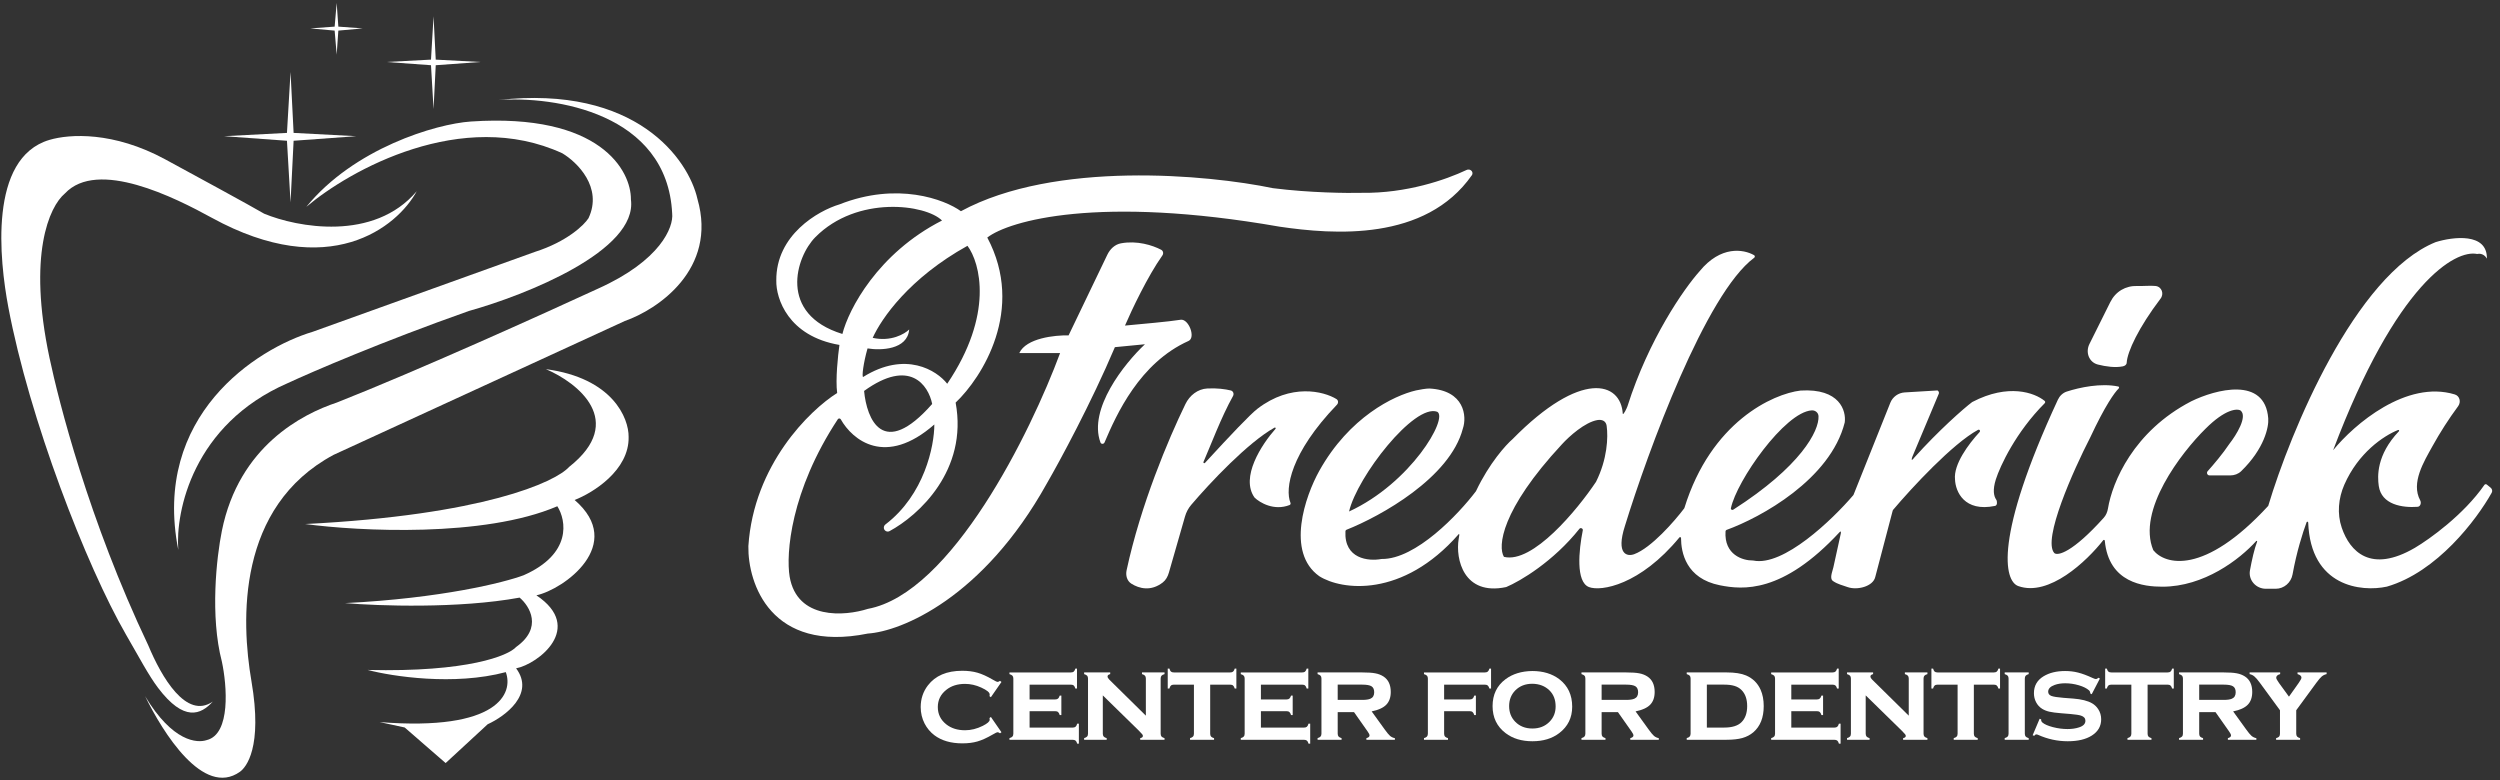 <svg width="250" height="78" viewBox="0 0 250 78" fill="none" xmlns="http://www.w3.org/2000/svg">
<rect x="0" y="0" width="250" height="78" fill="#333333" stroke="none"/>
<g clip-path="url(#clip0_15256_273)">
<path d="M21.177 21.776C32.931 28.221 39.738 22.692 41.673 19.122C37.374 24.187 29.713 22.732 26.419 21.371C25.059 20.572 19.248 17.411 16.513 15.93C11.337 13.128 6.958 13.393 4.946 13.989C-1.176 15.801 -0.048 26.032 0.832 30.714C2.936 41.896 8.625 56.57 12.598 63.458C13.942 65.788 14.882 67.565 15.806 68.786C18.403 72.218 20.09 71.472 21.28 70.156C18.623 72.001 16.138 67.675 14.83 64.543C8.849 51.961 5.864 40.098 4.946 35.768C2.77 25.501 4.907 20.675 6.487 19.35C9.759 15.849 17.514 19.767 21.177 21.776Z" fill="white"/>
<path d="M99.088 71.695L100.146 73.224L100.002 73.329C99.902 73.259 99.823 73.224 99.764 73.224C99.693 73.224 99.528 73.3 99.269 73.454C98.697 73.785 98.192 74.015 97.753 74.143C97.314 74.272 96.809 74.336 96.237 74.336C95.093 74.336 94.159 74.065 93.436 73.522C93.027 73.211 92.701 72.822 92.459 72.354C92.2 71.848 92.07 71.299 92.07 70.707C92.07 69.891 92.309 69.17 92.785 68.545C93.532 67.567 94.679 67.078 96.224 67.078C96.796 67.078 97.304 67.142 97.747 67.271C98.194 67.399 98.701 67.629 99.269 67.96C99.528 68.114 99.693 68.19 99.764 68.19C99.823 68.19 99.902 68.155 100.002 68.085L100.146 68.197L99.088 69.719L98.95 69.62C98.954 69.57 98.958 69.539 98.962 69.526C98.966 69.489 98.969 69.462 98.969 69.446C98.969 69.243 98.686 69.013 98.123 68.756C97.588 68.511 97.05 68.389 96.507 68.389C95.746 68.389 95.119 68.588 94.627 68.986C94.063 69.433 93.781 70.007 93.781 70.707C93.781 71.411 94.063 71.987 94.627 72.435C95.124 72.828 95.75 73.025 96.507 73.025C97.099 73.025 97.69 72.878 98.279 72.584C98.738 72.352 98.969 72.149 98.969 71.975C98.969 71.966 98.962 71.909 98.95 71.801L99.088 71.695Z" fill="white"/>
<path d="M102.959 71.117V72.759H107.269C107.395 72.759 107.49 72.731 107.555 72.675C107.623 72.618 107.678 72.516 107.718 72.368H107.887V74.364H107.718C107.681 74.224 107.629 74.124 107.56 74.064C107.492 74.007 107.395 73.98 107.269 73.98H100.945V73.811C101.087 73.775 101.186 73.723 101.242 73.655C101.303 73.587 101.334 73.49 101.334 73.366V67.858C101.334 67.733 101.305 67.639 101.248 67.575C101.192 67.511 101.091 67.457 100.945 67.413V67.244H107.081C107.211 67.244 107.308 67.216 107.372 67.16C107.441 67.104 107.496 67.004 107.536 66.859H107.699V68.856H107.536C107.496 68.708 107.441 68.605 107.372 68.549C107.308 68.493 107.211 68.465 107.081 68.465H102.959V69.944H105.517C105.642 69.944 105.738 69.916 105.802 69.86C105.871 69.804 105.927 69.704 105.972 69.559H106.136V71.508H105.972C105.931 71.364 105.877 71.263 105.808 71.207C105.743 71.147 105.646 71.117 105.517 71.117H102.959Z" fill="white"/>
<path d="M126.091 71.117V72.759H130.402C130.528 72.759 130.622 72.731 130.687 72.675C130.756 72.618 130.811 72.516 130.85 72.368H131.02V74.364H130.85C130.814 74.224 130.762 74.124 130.693 74.064C130.624 74.007 130.528 73.98 130.402 73.98H124.078V73.811C124.22 73.775 124.319 73.723 124.375 73.655C124.436 73.587 124.466 73.49 124.466 73.366V67.858C124.466 67.733 124.438 67.639 124.381 67.575C124.325 67.511 124.224 67.457 124.078 67.413V67.244H130.214C130.344 67.244 130.441 67.216 130.505 67.16C130.574 67.104 130.629 67.004 130.669 66.859H130.832V68.856H130.669C130.629 68.708 130.574 68.605 130.505 68.549C130.441 68.493 130.344 68.465 130.214 68.465H126.091V69.944H128.65C128.775 69.944 128.87 69.916 128.935 69.86C129.004 69.804 129.06 69.704 129.105 69.559H129.269V71.508H129.105C129.064 71.364 129.009 71.263 128.941 71.207C128.876 71.147 128.779 71.117 128.65 71.117H126.091Z" fill="white"/>
<path d="M133.77 71.211V73.364C133.77 73.488 133.798 73.585 133.856 73.653C133.912 73.717 134.013 73.771 134.158 73.815V73.977H131.758V73.809C131.899 73.773 131.998 73.721 132.055 73.653C132.115 73.585 132.145 73.488 132.145 73.364V67.856C132.145 67.731 132.117 67.637 132.061 67.573C132.005 67.509 131.903 67.455 131.758 67.411V67.242H136.208C136.786 67.242 137.226 67.272 137.529 67.332C137.833 67.388 138.104 67.493 138.342 67.645C138.831 67.962 139.076 68.479 139.076 69.197C139.076 69.742 138.924 70.169 138.621 70.478C138.322 70.782 137.836 71.003 137.166 71.139L138.452 72.919C138.686 73.248 138.871 73.472 139.009 73.593C139.15 73.709 139.31 73.783 139.488 73.815V73.977H136.639V73.815C136.849 73.759 136.954 73.669 136.954 73.544C136.954 73.456 136.889 73.322 136.759 73.141L135.402 71.211H133.77ZM133.77 69.99H136.22C136.592 69.99 136.867 69.95 137.044 69.87C137.295 69.762 137.42 69.547 137.42 69.227C137.42 68.942 137.331 68.744 137.154 68.631C136.98 68.519 136.668 68.463 136.22 68.463H133.77V69.99Z" fill="white"/>
<path d="M144.412 71.117V73.366C144.412 73.49 144.44 73.587 144.497 73.655C144.553 73.719 144.654 73.773 144.8 73.817V73.98H142.398V73.811C142.54 73.775 142.639 73.723 142.696 73.655C142.756 73.587 142.787 73.49 142.787 73.366V67.858C142.787 67.733 142.759 67.639 142.702 67.575C142.645 67.511 142.544 67.457 142.398 67.413V67.244H148.486C148.615 67.244 148.712 67.216 148.777 67.16C148.845 67.104 148.9 67.004 148.941 66.859H149.105V68.856H148.941C148.9 68.712 148.845 68.611 148.777 68.555C148.712 68.495 148.615 68.465 148.486 68.465H144.412V69.944H146.97C147.1 69.944 147.196 69.916 147.261 69.86C147.326 69.804 147.38 69.704 147.425 69.559H147.589V71.508H147.425C147.384 71.364 147.33 71.263 147.261 71.207C147.196 71.147 147.1 71.117 146.97 71.117H144.412Z" fill="white"/>
<path d="M153.229 67.102C154.308 67.102 155.208 67.374 155.928 67.919C156.788 68.577 157.219 69.493 157.219 70.668C157.219 71.77 156.788 72.65 155.928 73.308C155.216 73.853 154.321 74.125 153.241 74.125C152.162 74.125 151.267 73.853 150.555 73.308C149.69 72.65 149.258 71.752 149.258 70.614C149.258 69.463 149.69 68.565 150.555 67.919C151.271 67.386 152.162 67.114 153.229 67.102ZM153.235 68.376C152.536 68.376 151.966 68.599 151.525 69.044C151.117 69.461 150.913 69.984 150.913 70.614C150.913 71.239 151.117 71.76 151.525 72.177C151.966 72.626 152.538 72.851 153.241 72.851C153.941 72.851 154.51 72.626 154.951 72.177C155.36 71.764 155.563 71.253 155.563 70.644C155.563 69.982 155.36 69.449 154.951 69.044C154.506 68.607 153.934 68.385 153.235 68.376Z" fill="white"/>
<path d="M160.162 71.211V73.364C160.162 73.488 160.19 73.585 160.246 73.653C160.303 73.717 160.404 73.771 160.549 73.815V73.977H158.148V73.809C158.29 73.773 158.389 73.721 158.446 73.653C158.506 73.585 158.537 73.488 158.537 73.364V67.856C158.537 67.731 158.509 67.637 158.451 67.573C158.395 67.509 158.294 67.455 158.148 67.411V67.242H162.599C163.177 67.242 163.617 67.272 163.921 67.332C164.224 67.388 164.494 67.493 164.733 67.645C165.222 67.962 165.466 68.479 165.466 69.197C165.466 69.742 165.315 70.169 165.012 70.478C164.713 70.782 164.228 71.003 163.557 71.139L164.842 72.919C165.076 73.248 165.263 73.472 165.4 73.593C165.542 73.709 165.701 73.783 165.879 73.815V73.977H163.029V73.815C163.239 73.759 163.345 73.669 163.345 73.544C163.345 73.456 163.28 73.322 163.15 73.141L161.792 71.211H160.162ZM160.162 69.99H162.611C162.983 69.99 163.258 69.95 163.436 69.87C163.686 69.762 163.812 69.547 163.812 69.227C163.812 68.942 163.722 68.744 163.545 68.631C163.371 68.519 163.06 68.463 162.611 68.463H160.162V69.99Z" fill="white"/>
<path d="M169.06 73.364V67.856C169.06 67.731 169.032 67.637 168.975 67.573C168.919 67.509 168.818 67.455 168.672 67.411V67.242H172.655C173.484 67.242 174.137 67.344 174.614 67.549C175.284 67.838 175.768 68.315 176.063 68.98C176.269 69.445 176.372 69.988 176.372 70.61C176.372 71.76 176.026 72.632 175.336 73.226C175.025 73.49 174.656 73.683 174.232 73.803C173.812 73.919 173.286 73.977 172.655 73.977H168.672V73.809C168.813 73.773 168.913 73.721 168.969 73.653C169.029 73.585 169.06 73.488 169.06 73.364ZM170.685 72.757H172.419C173.215 72.757 173.794 72.576 174.153 72.215C174.529 71.838 174.717 71.303 174.717 70.61C174.717 69.916 174.529 69.381 174.153 69.004C173.967 68.816 173.736 68.679 173.462 68.595C173.187 68.507 172.839 68.463 172.419 68.463H170.685V72.757Z" fill="white"/>
<path d="M179.13 71.117V72.759H183.441C183.566 72.759 183.661 72.731 183.726 72.675C183.794 72.618 183.849 72.516 183.89 72.368H184.059V74.364H183.89C183.853 74.224 183.801 74.124 183.732 74.064C183.664 74.007 183.566 73.98 183.441 73.98H177.117V73.811C177.259 73.775 177.357 73.723 177.414 73.655C177.475 73.587 177.505 73.49 177.505 73.366V67.858C177.505 67.733 177.476 67.639 177.42 67.575C177.364 67.511 177.263 67.457 177.117 67.413V67.244H183.253C183.382 67.244 183.479 67.216 183.544 67.16C183.613 67.104 183.667 67.004 183.707 66.859H183.871V68.856H183.707C183.667 68.708 183.613 68.605 183.544 68.549C183.479 68.493 183.382 68.465 183.253 68.465H179.13V69.944H181.688C181.814 69.944 181.909 69.916 181.974 69.86C182.043 69.804 182.099 69.704 182.144 69.559H182.307V71.508H182.144C182.103 71.364 182.048 71.263 181.98 71.207C181.915 71.147 181.818 71.117 181.688 71.117H179.13Z" fill="white"/>
<path d="M186.57 69.539V73.364C186.57 73.488 186.599 73.585 186.655 73.653C186.716 73.721 186.817 73.775 186.958 73.815V73.977H184.703V73.809C184.844 73.773 184.943 73.721 184.999 73.653C185.061 73.585 185.091 73.488 185.091 73.364V67.856C185.091 67.731 185.062 67.637 185.006 67.573C184.949 67.509 184.848 67.455 184.703 67.411V67.242H187.31V67.411C187.132 67.455 187.043 67.533 187.043 67.645C187.043 67.741 187.108 67.853 187.237 67.982L190.875 71.566V67.856C190.875 67.731 190.846 67.637 190.79 67.573C190.734 67.505 190.633 67.451 190.487 67.411V67.242H192.742V67.411C192.597 67.451 192.496 67.505 192.439 67.573C192.383 67.637 192.355 67.731 192.355 67.856V73.364C192.355 73.488 192.383 73.585 192.439 73.653C192.496 73.717 192.597 73.771 192.742 73.815V73.977H190.311V73.815C190.489 73.779 190.578 73.705 190.578 73.593C190.578 73.536 190.553 73.478 190.505 73.418C190.456 73.358 190.345 73.24 190.172 73.063L186.57 69.539Z" fill="white"/>
<path d="M197.385 68.465V73.366C197.385 73.49 197.413 73.587 197.47 73.655C197.526 73.719 197.627 73.773 197.773 73.817V73.98H195.372V73.811C195.513 73.775 195.612 73.723 195.669 73.655C195.73 73.587 195.76 73.49 195.76 73.366V68.465H193.759C193.63 68.465 193.531 68.495 193.462 68.555C193.397 68.611 193.345 68.712 193.305 68.856H193.141V66.859H193.31C193.347 67 193.397 67.1 193.462 67.16C193.531 67.216 193.63 67.244 193.759 67.244H199.386C199.515 67.244 199.612 67.216 199.677 67.16C199.746 67.104 199.8 67.004 199.84 66.859H200.004V68.856H199.84C199.8 68.712 199.746 68.611 199.677 68.555C199.612 68.495 199.515 68.465 199.386 68.465H197.385Z" fill="white"/>
<path d="M202.482 67.856V73.364C202.482 73.488 202.51 73.585 202.566 73.653C202.624 73.717 202.725 73.771 202.87 73.815V73.977H200.469V73.809C200.61 73.773 200.71 73.721 200.766 73.653C200.826 73.585 200.857 73.488 200.857 73.364V67.856C200.857 67.731 200.829 67.637 200.772 67.573C200.715 67.509 200.614 67.455 200.469 67.411V67.242H202.87V67.411C202.725 67.451 202.624 67.505 202.566 67.573C202.51 67.637 202.482 67.731 202.482 67.856Z" fill="white"/>
<path d="M209.99 67.853L209.171 69.423L209.026 69.345C209.026 69.212 208.983 69.108 208.899 69.032C208.668 68.828 208.329 68.659 207.88 68.527C207.431 68.394 206.977 68.328 206.516 68.328C206.124 68.328 205.776 68.382 205.473 68.491C205.036 68.647 204.818 68.874 204.818 69.17C204.818 69.367 204.923 69.507 205.133 69.591C205.343 69.671 205.75 69.736 206.353 69.784L207.31 69.856C208.146 69.92 208.784 70.08 209.22 70.337C209.463 70.481 209.663 70.674 209.82 70.914C210.018 71.215 210.117 71.554 210.117 71.93C210.117 72.616 209.806 73.157 209.184 73.554C208.589 73.935 207.785 74.125 206.771 74.125C205.748 74.125 204.76 73.911 203.805 73.482C203.741 73.454 203.686 73.44 203.642 73.44C203.561 73.44 203.487 73.488 203.418 73.584L203.266 73.524L203.963 71.876L204.115 71.936C204.115 71.96 204.115 71.977 204.115 71.985C204.115 72.089 204.156 72.177 204.236 72.249C204.439 72.426 204.788 72.58 205.285 72.712C205.782 72.841 206.273 72.905 206.758 72.905C207.187 72.905 207.571 72.849 207.91 72.736C208.331 72.6 208.541 72.379 208.541 72.075C208.541 71.83 208.396 71.66 208.104 71.564C207.91 71.499 207.56 71.445 207.055 71.401L206.103 71.323C205.59 71.283 205.198 71.231 204.927 71.167C204.656 71.103 204.42 71.008 204.218 70.884C203.959 70.724 203.757 70.505 203.612 70.229C203.466 69.952 203.393 69.649 203.393 69.32C203.393 68.583 203.713 68.02 204.352 67.631C204.934 67.278 205.653 67.102 206.51 67.102C206.974 67.102 207.407 67.154 207.807 67.258C208.212 67.358 208.693 67.537 209.25 67.793C209.416 67.869 209.531 67.907 209.596 67.907C209.66 67.907 209.743 67.863 209.844 67.775L209.99 67.853Z" fill="white"/>
<path d="M214.76 68.465V73.366C214.76 73.49 214.788 73.587 214.844 73.655C214.901 73.719 215.002 73.773 215.148 73.817V73.98H212.747V73.811C212.888 73.775 212.987 73.723 213.044 73.655C213.104 73.587 213.135 73.49 213.135 73.366V68.465H211.134C211.005 68.465 210.906 68.495 210.837 68.555C210.772 68.611 210.72 68.712 210.68 68.856H210.516V66.859H210.685C210.722 67 210.772 67.1 210.837 67.16C210.906 67.216 211.005 67.244 211.134 67.244H216.761C216.89 67.244 216.987 67.216 217.051 67.16C217.12 67.104 217.175 67.004 217.215 66.859H217.379V68.856H217.215C217.175 68.712 217.12 68.611 217.051 68.555C216.987 68.495 216.89 68.465 216.761 68.465H214.76Z" fill="white"/>
<path d="M219.92 71.211V73.364C219.92 73.488 219.948 73.585 220.004 73.653C220.06 73.717 220.162 73.771 220.307 73.815V73.977H217.906V73.809C218.048 73.773 218.146 73.721 218.203 73.653C218.264 73.585 218.294 73.488 218.294 73.364V67.856C218.294 67.731 218.266 67.637 218.209 67.573C218.153 67.509 218.052 67.455 217.906 67.411V67.242H222.357C222.934 67.242 223.375 67.272 223.679 67.332C223.982 67.388 224.252 67.493 224.491 67.645C224.98 67.962 225.224 68.479 225.224 69.197C225.224 69.742 225.073 70.169 224.77 70.478C224.471 70.782 223.986 71.003 223.314 71.139L224.6 72.919C224.834 73.248 225.02 73.472 225.158 73.593C225.299 73.709 225.458 73.783 225.636 73.815V73.977H222.787V73.815C222.997 73.759 223.102 73.669 223.102 73.544C223.102 73.456 223.038 73.322 222.908 73.141L221.55 71.211H219.92ZM219.92 69.99H222.369C222.741 69.99 223.016 69.95 223.193 69.87C223.443 69.762 223.569 69.547 223.569 69.227C223.569 68.942 223.48 68.744 223.302 68.631C223.129 68.519 222.818 68.463 222.369 68.463H219.92V69.99Z" fill="white"/>
<path d="M229.623 71.025V73.364C229.623 73.488 229.651 73.585 229.708 73.653C229.765 73.717 229.866 73.771 230.011 73.815V73.977H227.611V73.815C227.756 73.775 227.857 73.723 227.914 73.659C227.97 73.591 227.998 73.492 227.998 73.364V71.025L225.986 68.277C225.759 67.968 225.578 67.757 225.439 67.645C225.306 67.529 225.146 67.451 224.961 67.411V67.242H228.016V67.411C227.754 67.479 227.622 67.601 227.622 67.777C227.622 67.866 227.718 68.042 227.907 68.307L228.896 69.666L229.86 68.307C230.05 68.038 230.145 67.859 230.145 67.771C230.145 67.603 230.016 67.483 229.756 67.411L229.751 67.242H232.661V67.411C232.475 67.451 232.314 67.529 232.176 67.645C232.043 67.757 231.862 67.968 231.636 68.277L229.623 71.025Z" fill="white"/>
<path d="M110.281 69.539V73.364C110.281 73.488 110.31 73.585 110.366 73.653C110.426 73.721 110.527 73.775 110.669 73.815V73.977H108.414V73.809C108.555 73.773 108.654 73.721 108.71 73.653C108.772 73.585 108.801 73.488 108.801 73.364V67.856C108.801 67.731 108.773 67.637 108.717 67.573C108.66 67.509 108.559 67.455 108.414 67.411V67.242H111.021V67.411C110.843 67.455 110.754 67.533 110.754 67.645C110.754 67.741 110.819 67.853 110.948 67.982L114.586 71.566V67.856C114.586 67.731 114.557 67.637 114.501 67.573C114.445 67.505 114.344 67.451 114.198 67.411V67.242H116.453V67.411C116.308 67.451 116.207 67.505 116.15 67.573C116.094 67.637 116.066 67.731 116.066 67.856V73.364C116.066 73.488 116.094 73.585 116.15 73.653C116.207 73.717 116.308 73.771 116.453 73.815V73.977H114.022V73.815C114.2 73.779 114.289 73.705 114.289 73.593C114.289 73.536 114.264 73.478 114.216 73.418C114.167 73.358 114.056 73.24 113.883 73.063L110.281 69.539Z" fill="white"/>
<path d="M121.018 68.465V73.366C121.018 73.49 121.046 73.587 121.102 73.655C121.159 73.719 121.26 73.773 121.406 73.817V73.98H119.004V73.811C119.146 73.775 119.245 73.723 119.302 73.655C119.362 73.587 119.393 73.49 119.393 73.366V68.465H117.392C117.263 68.465 117.163 68.495 117.095 68.555C117.03 68.611 116.977 68.712 116.937 68.856H116.773V66.859H116.943C116.98 67 117.03 67.1 117.095 67.16C117.163 67.216 117.263 67.244 117.392 67.244H123.018C123.148 67.244 123.244 67.216 123.309 67.16C123.378 67.104 123.432 67.004 123.473 66.859H123.637V68.856H123.473C123.432 68.712 123.378 68.611 123.309 68.555C123.244 68.495 123.148 68.465 123.018 68.465H121.018Z" fill="white"/>
<path d="M28.696 13.29L29.054 7.203L29.361 13.29L35.625 13.619L29.361 14.076L29.054 20.238L28.696 14.076L22.406 13.619L28.696 13.29Z" fill="white"/>
<path d="M43.1 5.963L43.355 1.633L43.573 5.963L48.03 6.198L43.573 6.522L43.355 10.907L43.1 6.522L38.625 6.198L43.1 5.963Z" fill="white"/>
<path d="M33.465 2.662L33.668 0.297L33.834 2.662L36.273 2.841L33.834 3.06L33.668 5.466L33.465 3.06L31.031 2.841L33.465 2.662Z" fill="white"/>
<path d="M67.218 21.355C66.729 11.275 55.416 9.588 49.821 10.005C63.633 8.454 68.86 15.957 69.746 19.902C71.769 26.93 65.748 30.961 62.484 32.099L33.364 45.483C23.66 50.679 24.107 62.071 25.143 68.105C26.289 74.778 24.596 76.749 23.993 77.178C20.337 79.779 16.272 73.228 14.508 69.616C17.271 74.216 19.728 74.324 20.664 74.011C23.099 73.421 22.694 68.532 22.187 66.161C20.997 61.598 21.653 55.73 22.187 53.086C23.898 44.606 30.254 41.392 33.681 40.255C41.776 37.06 54.453 31.337 59.779 28.875C66.091 26.046 67.368 22.683 67.218 21.355Z" fill="white"/>
<path d="M56.228 15.326C46.229 10.736 34.997 16.987 30.631 20.686C35.389 14.845 43.574 12.387 47.093 12.151C60.073 11.278 63.122 17.107 63.091 19.944C63.795 25.056 52.585 29.509 46.892 31.096C38.255 34.147 31.202 37.184 28.755 38.321C19.312 42.436 17.535 51.145 17.827 54.985C15.177 41.546 25.687 34.848 31.273 33.178L53.495 25.187C56.694 24.167 58.397 22.52 58.849 21.823C60.306 18.736 57.709 16.206 56.228 15.326Z" fill="white"/>
<path d="M56.913 46.691C62.691 42.121 57.772 38.269 54.589 36.914C61.26 37.807 62.884 41.806 62.862 43.694C62.931 47.035 59.29 49.289 57.461 49.998C62.625 54.443 56.385 58.934 53.639 59.532C58.508 62.792 53.786 66.416 51.61 66.833C53.529 69.397 50.514 71.629 48.767 72.425L44.563 76.307L40.467 72.748L37.966 72.209C49.912 73.158 51.352 69.273 50.579 67.212C45.418 68.593 39.224 67.642 36.772 66.995C46.792 67.234 50.839 65.565 51.61 64.7C54.306 62.784 52.968 60.609 51.962 59.761C45.886 60.879 37.795 60.593 34.509 60.31C44.126 59.831 50.415 58.255 52.357 57.527C57.214 55.392 56.631 52.035 55.733 50.624C48.406 53.771 35.874 53.121 30.523 52.403C48.312 51.504 55.528 48.221 56.913 46.691Z" fill="white"/>
<path d="M133.678 40.489C129.047 45.304 128.477 48.877 129.047 50.281C129.083 50.367 129.046 50.468 128.959 50.503C127.403 51.111 125.984 50.271 125.455 49.757C124.016 47.737 126.154 44.462 127.548 42.886C127.609 42.817 127.533 42.717 127.453 42.762C124.797 44.246 121.011 48.266 119.12 50.488C118.829 50.829 118.622 51.228 118.499 51.657L116.889 57.262C116.78 57.641 116.592 58.001 116.28 58.244C115.098 59.162 113.918 58.863 113.133 58.365C112.691 58.085 112.551 57.536 112.66 57.027C114.061 50.505 116.828 43.927 118.543 40.405C118.963 39.542 119.766 38.899 120.731 38.848C121.704 38.797 122.53 38.912 123.075 39.045C123.324 39.105 123.424 39.385 123.3 39.607C122.122 41.707 121.027 44.643 120.345 46.2C120.307 46.287 120.429 46.364 120.493 46.294C123.111 43.447 125.03 41.424 125.751 40.871C129.099 38.306 132.366 39.122 133.643 39.905C133.852 40.034 133.856 40.32 133.678 40.489Z" fill="white"/>
<path d="M146.657 16.997C146.986 16.841 147.348 17.131 147.224 17.455C147.216 17.476 147.204 17.495 147.192 17.514C142.535 24.169 133.356 23.46 127.96 22.668C109.838 19.498 100.921 22.07 98.728 23.753C102.548 30.938 98.21 37.752 95.563 40.26C96.822 47.054 91.831 51.565 88.952 53.114C88.803 53.194 88.62 53.164 88.5 53.045C88.327 52.874 88.352 52.589 88.546 52.442C92.447 49.471 93.435 44.58 93.434 42.447C88.557 46.72 85.258 44.021 84.077 41.933C84.015 41.823 83.854 41.816 83.784 41.921C79.039 49.12 78.589 55.402 78.964 57.663C79.707 62.011 84.488 61.624 86.785 60.887C95.16 59.34 103.091 43.189 106.009 35.307H101.928C102.619 33.807 105.503 33.504 106.858 33.54L110.73 25.479C111.001 24.913 111.476 24.446 112.097 24.332C113.721 24.033 115.25 24.526 116.115 24.975C116.327 25.085 116.374 25.355 116.236 25.548C114.774 27.608 113.156 31.027 112.498 32.558C114.291 32.388 116.799 32.173 118.062 31.976C118.863 31.851 119.596 33.761 118.857 34.093C113.964 36.287 111.642 41.445 110.458 44.237C110.377 44.429 110.115 44.435 110.043 44.24C108.817 40.902 112.433 36.359 114.494 34.425L111.489 34.716C109.124 40.298 105.971 46.122 104.689 48.337C98.299 59.834 90.091 63.141 86.785 63.356C77.082 65.319 74.777 58.348 74.837 54.617C75.368 46.478 80.979 41.014 83.717 39.3C83.537 37.981 83.793 35.546 83.944 34.493C78.804 33.616 77.593 29.84 77.63 28.061C77.584 23.492 81.82 21.076 83.944 20.44C89.739 18.154 94.458 19.941 96.093 21.12C105.492 16.035 120.808 17.466 127.291 18.817C130.963 19.284 134.785 19.323 136.237 19.283C140.629 19.338 144.572 17.987 146.657 16.997ZM93.218 40.396C92.837 38.515 90.983 35.787 86.409 39.094C86.669 41.892 88.282 46.001 93.218 40.396ZM96.747 24.58C90.919 27.818 88.154 31.833 87.268 33.785C89.103 34.192 90.467 33.397 90.919 32.948C90.744 34.986 88.07 35.059 86.754 34.841C86.333 36.314 86.168 37.697 86.314 37.697C90.557 35.048 93.687 37.047 94.721 38.377C99.401 31.447 98.022 26.291 96.747 24.58ZM94.201 22.053C92.594 20.44 85.726 19.493 81.538 23.713C79.585 25.681 77.777 31.403 84.24 33.397C84.856 30.942 87.78 25.322 94.201 22.053Z" fill="white"/>
<path d="M169.958 27.126C172.071 24.537 174.349 24.917 175.406 25.516C175.506 25.573 175.511 25.709 175.418 25.777C170.582 29.353 164.802 45.086 162.491 52.599C161.571 55.473 162.73 55.675 163.424 55.417C165.131 54.784 167.452 52.118 168.416 50.843C168.428 50.828 168.437 50.811 168.442 50.793C171.101 42.189 177.291 39.383 180.057 39.056C183.977 38.813 184.635 41.082 184.473 42.246C183.037 47.945 176.062 51.756 172.658 52.99C172.598 53.012 172.558 53.067 172.553 53.131C172.4 55.493 174.29 56.062 175.288 56.05C175.301 56.05 175.314 56.05 175.326 56.053C178.333 56.681 183.234 51.973 185.33 49.517C185.341 49.504 185.349 49.489 185.356 49.474L189.032 40.276C189.269 39.684 189.829 39.281 190.471 39.242L193.692 39.048C193.828 39.016 193.933 39.246 193.887 39.354L191.246 45.649C191.173 45.822 191.055 46.244 191.427 45.76C193.849 43.062 196.346 40.861 197.213 40.209C197.22 40.204 197.227 40.2 197.235 40.196C200.848 38.309 203.473 39.28 204.464 40.09C204.536 40.149 204.536 40.256 204.471 40.322C201.581 43.219 200.011 46.6 199.583 47.944C199.256 48.982 199.372 49.608 199.622 49.964C199.727 50.111 199.754 50.537 199.51 50.589C196.429 51.231 195.545 49.156 195.501 47.944C195.342 46.443 196.844 44.412 197.952 43.215C198.071 43.086 197.949 42.906 197.794 42.99C195.261 44.37 191.19 48.761 189.304 50.992C189.287 51.011 189.276 51.033 189.271 51.058L187.525 57.703C187.297 58.662 185.697 59.048 184.756 58.707C184.26 58.527 183.79 58.429 183.338 58.129C182.905 57.88 183.235 57.199 183.338 56.73L184.078 53.357C184.117 53.185 184.075 53.075 183.963 53.211C178.233 59.397 174.25 58.974 172.001 58.53C168.582 57.854 168.11 55.236 168.102 53.797C168.101 53.717 167.993 53.679 167.942 53.741C164.006 58.518 160.095 59.169 158.896 58.706C157.568 58.192 157.876 55.036 158.28 53.028C158.315 52.85 158.059 52.734 157.946 52.875C155.32 56.174 152.006 58.123 150.633 58.7C150.623 58.705 150.614 58.707 150.604 58.709C146.362 59.604 145.532 55.898 145.868 53.894C145.916 53.677 145.979 53.292 145.868 53.418C140.25 59.831 134.155 59.033 131.928 57.62C128.564 55.227 130.526 49.6 131.928 47.086C134.921 41.717 139.38 39.557 141.603 39.041C141.88 38.977 142.663 38.838 142.947 38.852C146.446 39.036 146.709 41.629 146.284 42.865C145 47.783 138.052 51.628 134.645 52.978C134.586 53.001 134.547 53.058 134.544 53.121C134.4 55.903 136.855 56.138 138.132 55.901C138.144 55.898 138.155 55.898 138.166 55.898C141.573 55.942 145.857 51.416 147.587 49.132C147.593 49.123 147.599 49.114 147.604 49.104C148.921 46.328 150.588 44.486 151.257 43.911C158.107 36.948 162.083 38.171 162.278 41.376C162.334 41.548 162.693 40.795 162.748 40.622C164.876 33.912 168.405 28.863 169.958 27.126ZM159.732 42.008C158.492 42.225 156.932 43.619 156.193 44.429C150.066 51.022 149.774 54.68 150.394 55.685C153.271 56.398 157.732 50.979 159.603 48.181C160.734 45.917 160.827 43.73 160.665 42.582C160.598 42.102 160.213 41.925 159.732 42.008ZM143.724 41.177C141.438 40.325 135.723 47.659 134.906 51.15C141.06 48.321 144.858 41.806 143.724 41.177ZM181.852 41.614C181.835 41.266 181.522 41.015 181.172 41.037C178.48 41.206 173.654 48.088 173.091 50.824C173.064 50.956 173.212 51.04 173.326 50.967C180.067 46.655 181.928 43.09 181.852 41.614Z" fill="white"/>
<path d="M209.028 43.735C210.496 40.59 211.448 39.252 211.877 38.839C211.933 38.786 211.91 38.668 211.835 38.652C210.092 38.285 207.957 38.743 206.68 39.155C206.281 39.284 205.963 39.592 205.788 39.971C199.384 53.782 200.415 58.098 201.821 58.605C204.895 59.712 208.682 56.114 210.326 54.018C210.373 53.958 210.472 53.991 210.479 54.066C210.867 58.312 214.409 58.67 216.235 58.67C220.397 58.67 223.953 55.955 225.626 54.099C225.659 54.063 225.733 54.11 225.715 54.156C225.437 54.874 225.186 55.998 224.997 57.03C224.818 58.005 225.59 58.876 226.589 58.876H227.572C228.408 58.876 229.109 58.257 229.255 57.441C229.654 55.227 230.269 53.27 230.66 52.221C230.692 52.136 230.817 52.162 230.82 52.252C231.06 58.678 236.13 59.217 238.687 58.663C243.705 57.207 247.656 51.979 249.169 49.277C249.264 49.107 249.22 48.895 249.068 48.772L248.683 48.458C248.607 48.396 248.495 48.412 248.439 48.492C246.38 51.46 242.958 53.917 241.484 54.785C237.084 57.351 234.994 55.179 234.172 52.763C233.696 51.366 233.839 49.827 234.431 48.474C235.821 45.296 238.325 43.596 239.807 42.999C239.888 42.967 239.95 43.065 239.89 43.128C237.627 45.511 237.744 47.659 237.875 48.589C238.141 50.485 240.264 50.793 241.762 50.681C242.047 50.66 242.155 50.282 242.019 50.033C241.071 48.287 242.401 46.148 243.245 44.621C244.013 43.234 244.87 41.898 245.812 40.623C246.123 40.201 245.98 39.596 245.476 39.442C240.652 37.974 235.43 42.42 233.312 45.023C239.655 28.229 245.554 24.942 247.711 25.398C248.252 25.279 248.587 25.659 248.688 25.864C248.748 23.24 245.293 23.671 243.558 24.215C235.505 27.495 229.047 43.163 226.824 50.587C220.385 57.586 216.478 56.457 215.329 55.018C213.673 51.056 218.117 45.275 220.547 42.879C222.52 40.904 223.71 40.838 224.058 41.052C224.787 41.644 223.621 43.514 222.947 44.374C222.28 45.371 221.365 46.452 220.764 47.12C220.62 47.282 220.735 47.541 220.952 47.541H223.032C223.437 47.541 223.832 47.397 224.121 47.115C226.433 44.87 226.895 42.69 226.824 41.839C226.503 37.615 221.557 38.94 219.125 40.13C213.337 43.129 211.227 48.224 210.797 50.852C210.74 51.194 210.606 51.522 210.373 51.78C207.231 55.272 205.774 55.599 205.434 55.309C204.222 53.99 207.325 47.044 209.028 43.735Z" fill="white"/>
<path d="M216.035 29.89C213.884 32.728 212.732 35.156 212.669 36.275C212.658 36.475 212.481 36.595 212.283 36.635C211.535 36.788 210.607 36.661 209.793 36.456C208.891 36.229 208.531 35.227 208.943 34.4L211.026 30.216C211.553 29.157 212.547 28.561 213.737 28.598C214.383 28.618 215.043 28.545 215.55 28.598C216.186 28.665 216.44 29.4 216.035 29.89Z" fill="white"/>
</g>
<defs>
<clipPath id="clip0_15256_273">
<rect width="250" height="78" fill="white"/>
</clipPath>
</defs>
</svg>
